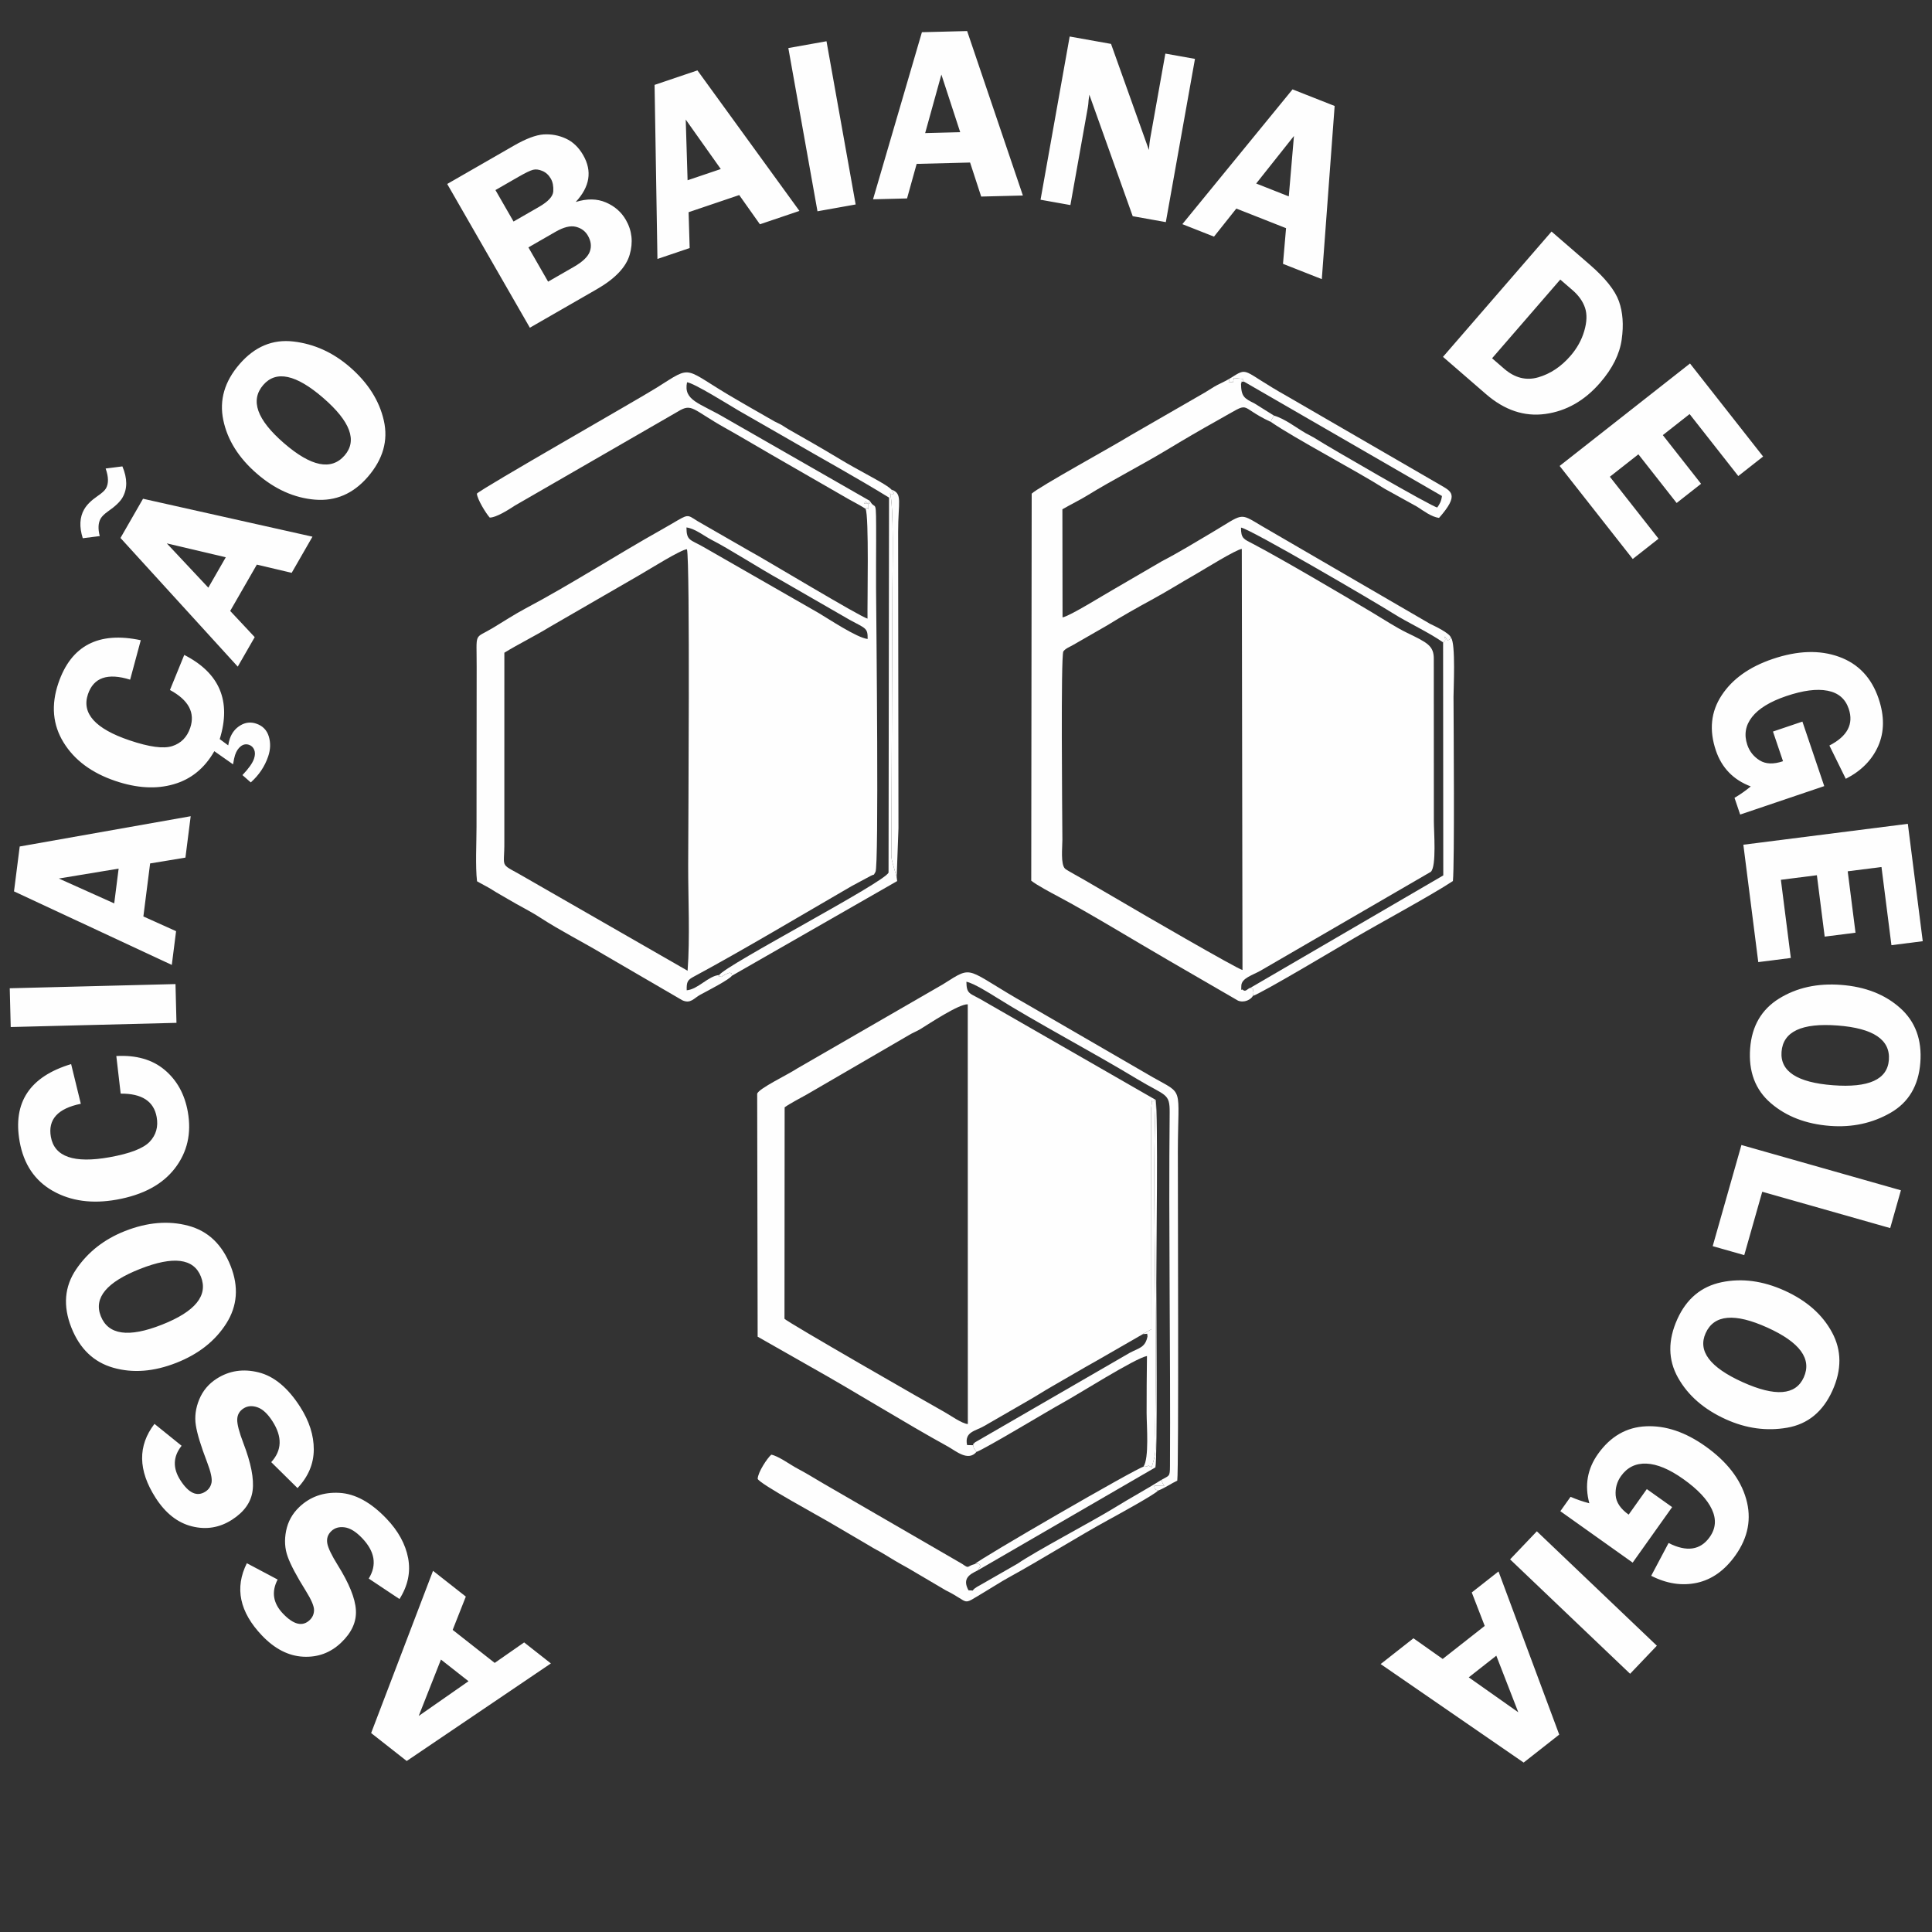 <?xml version="1.0" encoding="UTF-8"?>
<!DOCTYPE svg PUBLIC "-//W3C//DTD SVG 1.1//EN" "http://www.w3.org/Graphics/SVG/1.1/DTD/svg11.dtd">
<!-- Creator: CorelDRAW -->
<svg xmlns="http://www.w3.org/2000/svg" xml:space="preserve" width="2000px" height="2000px" version="1.1" style="shape-rendering:geometricPrecision; text-rendering:geometricPrecision; image-rendering:optimizeQuality; fill-rule:evenodd; clip-rule:evenodd"
viewBox="0 0 2000 2000"
 xmlns:xlink="http://www.w3.org/1999/xlink"
 xmlns:xodm="http://www.corel.com/coreldraw/odm/2003">
 <rect x="0" y="0" width="2000" height="2000" fill="#333333" stroke="none"/>
 <defs>
  <style type="text/css">
   <![CDATA[
    .fil1 {fill:#FEFEFE}
    .fil0 {fill:#FEFEFE;fill-rule:nonzero}
   ]]>
  </style>
 </defs>
 <g id="Camada_x0020_1">
  <path class="fil0" d="M384.2 1794.05l64.07 -167.95 33.95 26.68 -13.61 34.47 43.5 34.19 30.48 -21.22 27.68 21.76 -149.25 101 -36.82 -28.93zm100.8 -53.66l-28.53 -22.42 -23.02 58.38 51.55 -35.96zm-229.47 -122.15l31.88 16.9c-6.62,12.71 -4.77,24.46 5.52,35.26 11.01,11.55 20.24,13.77 27.69,6.67 2.98,-2.84 4.46,-6.32 4.47,-10.42 -0.02,-4.13 -2.84,-10.69 -8.51,-19.8 -9.47,-15.15 -15.71,-26.92 -18.72,-35.3 -3.05,-8.36 -3.59,-17.32 -1.67,-26.92 1.93,-9.54 6.46,-17.71 13.6,-24.52 11.21,-10.68 25.01,-15.6 41.43,-14.72 16.42,0.87 32.74,9.79 48.93,26.77 12.16,12.76 19.6,26.34 22.35,40.85 2.72,14.47 -0.26,28.57 -8.96,42.31l-31.83 -21.2c8.65,-14.06 6.4,-27.97 -6.77,-41.78 -6.36,-6.68 -12.37,-10.43 -18.05,-11.23 -5.69,-0.81 -10.33,0.48 -13.9,3.88 -3.66,3.49 -5.03,7.65 -4.21,12.55 0.82,4.84 4.44,12.36 10.75,22.52 11.83,18.94 18.14,34.44 18.88,46.59 0.77,12.13 -4.32,23.38 -15.25,33.8 -11.02,10.5 -24.15,15.38 -39.39,14.56 -15.24,-0.82 -29.44,-8.14 -42.55,-21.89 -23.26,-24.4 -28.49,-49.33 -15.69,-74.88zm-95.61 -144.24l28.07 22.65c-8.91,11.22 -9.33,23.1 -1.28,35.67 8.61,13.43 17.25,17.37 25.92,11.81 3.46,-2.22 5.58,-5.36 6.36,-9.38 0.76,-4.05 -0.75,-11.03 -4.58,-21.05 -6.41,-16.68 -10.3,-29.42 -11.67,-38.22 -1.4,-8.78 -0.23,-17.69 3.49,-26.74 3.71,-9 9.71,-16.16 18.02,-21.49 13.03,-8.36 27.51,-10.56 43.47,-6.57 15.95,3.98 30.28,15.84 42.94,35.59 9.51,14.84 14.23,29.59 14.17,44.35 -0.08,14.73 -5.69,28 -16.84,39.84l-27.22 -26.87c11.16,-12.15 11.61,-26.24 1.3,-42.31 -4.97,-7.76 -10.16,-12.59 -15.58,-14.46 -5.43,-1.87 -10.23,-1.49 -14.38,1.17 -4.26,2.73 -6.4,6.55 -6.53,11.52 -0.11,4.91 2.01,12.98 6.27,24.16 8.01,20.84 11.25,37.26 9.67,49.33 -1.55,12.05 -8.69,22.12 -21.4,30.27 -12.82,8.22 -26.63,10.51 -41.44,6.8 -14.8,-3.7 -27.36,-13.58 -37.61,-29.58 -18.2,-28.38 -18.58,-53.86 -1.15,-76.49zm78.88 -163.38c8.46,21.46 6.96,41.28 -4.52,59.4 -11.52,18.14 -28.71,31.7 -51.62,40.73 -23.3,9.19 -45.07,10.91 -65.38,5.13 -20.3,-5.78 -34.77,-19.67 -43.47,-41.73 -8.77,-22.27 -7.1,-42.34 5.07,-60.23 12.17,-17.89 29.01,-31.08 50.43,-39.52 23.14,-9.13 44.95,-10.99 65.44,-5.57 20.53,5.42 35.19,19.32 44.05,41.79zm-134.49 51.78c7.71,19.55 28.8,22.53 63.31,8.92 34.6,-13.64 48.06,-30.24 40.35,-49.79 -7.46,-18.91 -28.46,-21.56 -62.98,-7.95 -34.59,13.64 -48.13,29.91 -40.68,48.82zm-30.68 -260.86l10.03 41.08c-23.87,4.87 -34.21,16.26 -31,34.25 3.69,20.64 23.89,27.66 60.67,21.1 21.23,-3.8 35.13,-9.15 41.69,-16.12 6.55,-6.96 8.96,-15.45 7.16,-25.5 -2.92,-16.34 -15.33,-24.41 -37.26,-24.24l-4.51 -38.92c20.58,-1.11 37.29,3.66 50,14.33 12.76,10.71 20.75,25.18 24,43.38 3.98,22.33 -0.5,41.87 -13.41,58.59 -12.92,16.73 -32.99,27.51 -60.23,32.37 -25.46,4.55 -47.52,1.51 -66.19,-9.09 -18.66,-10.61 -30.07,-27.65 -34.25,-51.05 -7.24,-40.53 10.51,-67.27 53.3,-80.18zm-63.54 -78.49l171.58 -4.34 1.01 40.13 -171.58 4.34 -1.01 -40.13zm10.32 -146.76l176.99 -31.34 -5.44 42.84 -36.56 6.04 -6.98 54.88 33.86 15.24 -4.43 34.93 -163.35 -76.13 5.91 -46.46zm97.83 58.9l4.57 -35.99 -61.91 10.24 57.34 25.75zm109.21 -170.08l8.8 6.51c0.44,-2.66 0.98,-4.92 1.6,-6.75 2.09,-6.17 5.74,-10.82 11.02,-13.97 5.22,-3.12 10.72,-3.71 16.41,-1.78 6.66,2.25 10.96,6.65 12.98,13.26 1.99,6.56 1.79,13.47 -0.62,20.58 -3.53,10.44 -9.57,19.44 -18.05,26.99l-8.62 -7.59c6.46,-6.77 10.45,-12.4 11.97,-16.91 1.21,-3.57 1.29,-6.62 0.23,-9.25 -1.07,-2.58 -2.88,-4.32 -5.4,-5.17 -3,-1.02 -5.84,-0.53 -8.47,1.48 -2.62,2.01 -4.59,5.01 -5.95,9.03 -0.68,1.99 -1.35,5.2 -2.11,9.7l-19.38 -13.62c-10.04,17.61 -24.06,29.08 -42.11,34.24 -18.02,5.23 -38.14,4.08 -60.36,-3.44 -24.5,-8.29 -42.37,-21.58 -53.61,-39.87 -11.24,-18.29 -13.02,-38.73 -5.41,-61.23 13.2,-39 41.64,-53.88 85.35,-44.57l-11.01 40.83c-23.27,-7.24 -37.82,-2.24 -43.67,15.06 -6.72,19.87 7.6,35.76 42.98,47.73 20.44,6.92 35.2,8.92 44.29,5.98 9.11,-2.94 15.3,-9.22 18.58,-18.89 5.32,-15.72 -1.68,-28.77 -20.97,-39.19l14.81 -36.29c36.64,18.69 48.91,47.75 36.72,87.13zm-79.39 -248.81l175.41 39.27 -21.53 37.44 -36.06 -8.52 -27.58 47.96 25.38 27.11 -17.56 30.53 -121.4 -133.19 23.34 -40.6zm67.59 92.05l18.08 -31.46 -61.08 -14.39 43 45.85zm-88.94 -125.55c5.25,12.47 5.29,23.23 0.12,32.23 -2.5,4.35 -7.57,9.2 -15.2,14.46 -3.63,2.62 -6.13,5.08 -7.42,7.31 -2.58,4.5 -2.9,10.56 -0.94,18.16l-17.59 2.21c-3.71,-11.79 -3.23,-21.75 1.45,-29.89 2.67,-4.65 7.2,-9.17 13.67,-13.62 4.62,-3.13 7.58,-5.78 8.88,-8.05 2.89,-5.02 2.77,-11.86 -0.32,-20.61l17.35 -2.2zm253.98 10.93c-15.1,17.44 -33.36,25.29 -54.74,23.5 -21.41,-1.81 -41.39,-10.77 -60,-26.89 -18.93,-16.4 -30.54,-34.9 -34.82,-55.58 -4.27,-20.67 1.34,-39.92 16.87,-57.85 15.67,-18.09 34.23,-25.89 55.72,-23.39 21.5,2.5 40.98,11.32 58.39,26.4 18.8,16.29 30.55,34.75 35.23,55.43 4.7,20.7 -0.84,40.13 -16.65,58.38zm-108.16 -95.23c-13.76,15.89 -6.64,35.96 21.41,60.25 28.1,24.35 49.05,28.59 62.81,12.71 13.31,-15.37 5.93,-35.21 -22.11,-59.5 -28.11,-24.35 -48.8,-28.82 -62.11,-13.46zm190.42 -208.05l69.19 -39.78c12.39,-7.12 22.59,-10.96 30.59,-11.51 7.99,-0.48 15.66,0.9 22.98,4.26 7.3,3.32 13.32,9.06 18.01,17.2 9.51,16.54 6.91,32.68 -7.75,48.48 11.66,-3.64 22.08,-3.49 31.23,0.45 9.12,3.9 16.01,9.94 20.69,18.09 6.39,11.11 7.7,23.12 3.93,36.08 -3.77,12.9 -15.12,24.82 -34.08,35.72l-69.23 39.81 -85.56 -148.8zm49.94 6.31l18.73 32.57 26.24 -15.09c9.63,-5.54 14.6,-10.92 14.89,-16.18 0.31,-5.22 -0.52,-9.59 -2.53,-13.09 -2.18,-3.79 -5.08,-6.43 -8.68,-7.97 -3.67,-1.55 -6.88,-1.98 -9.76,-1.21 -2.86,0.7 -7.88,3.15 -15.13,7.31l-23.76 13.66zm34.12 59.34l20.39 35.47 26.62 -15.3c9.11,-5.24 14.63,-10.54 16.56,-15.86 1.94,-5.32 1.26,-10.81 -1.99,-16.46 -2.74,-4.76 -6.91,-7.8 -12.51,-9.19 -5.59,-1.38 -12.56,0.35 -20.93,5.16l-28.14 16.18zm174.97 -183.23l105.59 145.47 -40.91 13.84 -21.42 -30.25 -52.41 17.74 1.11 37.11 -33.36 11.29 -2.97 -180.19 44.37 -15.01zm-10.19 113.74l34.37 -11.63 -36.29 -51.2 1.92 62.83zm143.8 -143.91l30.18 168.96 -39.52 7.06 -30.17 -168.97 39.51 -7.05zm145.59 -10.55l57.71 170.24 -43.17 1.09 -11.49 -35.23 -55.31 1.4 -9.95 35.77 -35.2 0.89 50.59 -172.97 46.82 -1.19zm-43.45 105.61l36.27 -0.92 -19.48 -59.65 -16.79 60.57zm279.3 -76.8l-30.17 168.97 -34.28 -6.12 -44.9 -125.78c-0.42,2.88 -0.68,4.8 -0.76,5.74 -0.17,2.93 -0.44,5.41 -0.8,7.4l-18.05 101.12 -30.91 -5.52 30.17 -168.97 42.81 7.65 39.21 109.81c0.37,-5.03 0.79,-8.83 1.25,-11.4l15.78 -88.37 30.65 5.47zm144.59 48.74l-13.29 179.26 -40.18 -15.84 3.17 -36.92 -51.47 -20.3 -23.12 29.06 -32.76 -12.92 114.07 -139.52 43.58 17.18zm-81.22 80.28l33.75 13.31 5.34 -62.53 -39.09 49.22zm305.76 49.71l39.55 34.26c16.11,13.95 26.17,26.58 30.2,37.9 4.03,11.33 5.01,24.48 2.87,39.6 -2.11,15.08 -9.53,29.99 -22.33,44.77 -16.06,18.55 -34.99,29.33 -56.7,32.31 -21.71,2.99 -42.17,-3.85 -61.4,-20.5l-44.57 -38.61 112.38 -129.73zm9.03 49.7l-70.59 81.5 12.48 10.81c11.05,9.57 22.85,12.53 35.36,8.89 12.51,-3.63 23.62,-11.02 33.28,-22.17 6.8,-7.85 11.59,-16.46 14.3,-25.81 2.74,-9.31 3.01,-17.3 0.81,-23.92 -2.21,-6.62 -6.51,-12.73 -12.86,-18.24l-12.78 -11.06zm184.28 203.4l-50.4 -64.14 -27.72 21.78 39.59 50.39 -25.29 19.87 -39.59 -50.38 -29.54 23.21 50.4 64.14 -26.71 20.99 -75.68 -96.31 134.96 -106.05 75.68 96.31 -25.7 20.19zm88.97 320.99l-87.02 29.44 -5.86 -17.31c5.67,-3.32 11.31,-7.26 16.83,-11.8 -18.01,-6.81 -30.04,-19.22 -36.12,-37.18 -7.17,-21.2 -5.16,-40.27 6.01,-57.18 11.15,-16.95 28.74,-29.46 52.79,-37.6 25.88,-8.76 48.77,-9.48 68.76,-2.21 19.96,7.23 33.59,21.69 40.89,43.26 6.13,18.12 5.99,34.42 -0.36,48.97 -6.41,14.53 -17.6,25.88 -33.62,34.06l-16.96 -34.47c18.67,-9.57 25.33,-22.28 20,-38.05 -3.51,-10.36 -10.82,-16.58 -21.95,-18.69 -11.14,-2.17 -25.36,-0.3 -42.71,5.57 -16.7,5.65 -28.48,12.85 -35.36,21.56 -6.87,8.71 -8.54,18.38 -4.96,28.94 2.32,6.86 6.61,12.2 12.87,16.11 6.28,3.85 14.3,4.12 24.09,0.81l-10.39 -30.71 30.47 -10.31 22.6 66.79zm69.56 164.67l-10.29 -80.92 -34.97 4.44 8.08 63.57 -31.91 4.05 -8.08 -63.56 -37.27 4.73 10.29 80.92 -33.7 4.29 -15.44 -121.52 170.27 -21.63 15.44 121.51 -32.42 4.12zm-146.25 106.72c1.75,-23.01 11.75,-40.18 29.98,-51.48 18.28,-11.3 39.68,-16 64.22,-14.13 24.98,1.9 45.32,9.85 61.07,23.91 15.74,14.06 22.7,32.87 20.9,56.52 -1.81,23.86 -12.08,41.19 -30.83,51.98 -18.76,10.78 -39.66,15.3 -62.63,13.56 -24.8,-1.89 -45.24,-9.72 -61.31,-23.55 -16.11,-13.83 -23.23,-32.73 -21.4,-56.81zm143.61 12.08c1.59,-20.95 -16.09,-32.83 -53.08,-35.65 -37.08,-2.82 -56.43,6.25 -58.03,27.2 -1.54,20.27 16.21,31.82 53.2,34.63 37.08,2.82 56.36,-5.91 57.91,-26.18zm-131.08 136.44l-18.63 65.6 -32.67 -9.28 29.74 -104.71 165.1 46.89 -11.1 39.12 -132.44 -37.62zm-87.88 131.82c9.5,-21.03 24.76,-33.76 45.76,-38.15 21.04,-4.37 42.75,-1.48 65.18,8.66 22.82,10.32 39.22,24.75 49.22,43.34 10,18.59 10.11,38.65 0.34,60.26 -9.86,21.81 -25.42,34.58 -46.74,38.32 -21.31,3.73 -42.5,0.83 -63.49,-8.65 -22.67,-10.25 -39.19,-24.6 -49.57,-43.08 -10.42,-18.5 -10.65,-38.7 -0.7,-60.7zm130.83 60.41c8.66,-19.15 -3.9,-36.35 -37.7,-51.63 -33.89,-15.32 -55.18,-13.42 -63.83,5.73 -8.38,18.53 4.36,35.44 38.16,50.72 33.88,15.32 54.99,13.71 63.37,-4.82zm-177.1 191.7l-74.87 -53.24 10.59 -14.89c6.01,2.64 12.51,4.9 19.43,6.71 -5.04,-18.58 -2.04,-35.61 8.94,-51.06 12.98,-18.24 29.6,-27.78 49.85,-28.65 20.27,-0.9 40.72,6.02 61.41,20.73 22.27,15.83 36.27,33.95 42.1,54.4 5.84,20.42 2.12,39.93 -11.07,58.49 -11.09,15.59 -24.38,25.03 -39.89,28.42 -15.53,3.33 -31.28,0.91 -47.3,-7.27l17.98 -33.95c18.7,9.52 32.9,7.46 42.55,-6.1 6.34,-8.91 7.09,-18.48 2.28,-28.74 -4.78,-10.3 -14.63,-20.72 -29.56,-31.34 -14.36,-10.21 -27.1,-15.53 -38.19,-16 -11.09,-0.46 -19.89,3.85 -26.36,12.94 -4.2,5.91 -6,12.52 -5.5,19.87 0.56,7.35 5.04,14.01 13.46,20l18.79 -26.43 26.22 18.65 -40.86 57.46zm-2.65 115.07l-124.23 -118.43 27.7 -29.06 124.23 118.44 -27.7 29.05zm-110.2 91.91l-148.03 -101.96 33.96 -26.69 30.27 21.38 43.5 -34.18 -13.41 -34.63 27.68 -21.76 62.86 168.9 -36.83 28.94zm-28.3 -110.63l-28.53 22.42 51.28 36.17 -22.75 -58.59z"/>
  <g id="_1606496084576">
   <path class="fil1" d="M1100.7 674.43c2.59,-3.47 6.69,-4.64 10.78,-7.11l34.75 -19.98c14.19,-8.81 31.51,-18.64 45.99,-26.48 15.36,-8.33 30.42,-17.78 45.92,-26.64 8.32,-4.77 40.94,-25.1 47.36,-26.01l0.73 435.95c-5.22,-0.97 -110.11,-61.82 -122.71,-69.33 -13.97,-8.32 -27.56,-15.91 -41.12,-23.98 -3.28,-1.95 -17.89,-9.83 -19.76,-11.51 -4.93,-4.42 -2.82,-22.49 -2.87,-30.13 -0.18,-30.63 -1.69,-186.65 0.93,-194.78zm172.07 -282.41c-4.98,3 -7.4,3.83 -12.64,6.54 -4.09,2.11 -8.48,5.24 -12.98,7.84l-76.98 44.37c-17.02,10.62 -95.29,53.49 -102.16,60.25l-0.47 400.68c5.83,4.64 21.2,12.81 28.37,16.61 31.13,16.49 80.6,46.68 114.34,66.19l71.35 41.35c6.5,2.59 13.32,-1.1 15.41,-4.9 0.76,-3.71 0.72,-3.21 0.36,-4.81 -1.19,-5.39 0.9,-1.07 -2.76,-3.66 -3.46,0.93 -5.04,4.96 -8.19,2.09 -1.47,-1.34 -1.63,3.28 -1.41,-4.12 0.23,-7.96 11.53,-10.84 20.13,-15.75l176.05 -102.21c6.04,-5.68 3.11,-42.03 3.14,-52.52l-0.07 -167.35c0.25,-14.23 -6.66,-17.34 -27.88,-27.64 -11.17,-5.42 -23.95,-13.8 -35.5,-20.72 -30.06,-18.01 -95.34,-56.41 -124.07,-71.4 -9.13,-4.76 -12.25,-5.4 -12.12,-16.7 9.01,0.97 139.16,77.27 157.59,88.9 15.33,9.68 36.23,19.17 51.61,29.89 3.72,-2.75 1.65,-2.48 1.85,-6.11 2.75,4.43 2.46,5.36 6.38,1.48 -1.14,-4.89 -17.19,-12.33 -21.77,-14.56l-174.93 -101.69c-23.25,-13.87 -17.65,-12.4 -51.89,7.8 -15.53,9.17 -33.68,20.28 -50.73,29.09l-50.56 29.46c-7.76,4.27 -44.58,27.34 -52.3,28.69l-0.16 -111.94c8.19,-4.7 18.83,-9.96 26.82,-14.91 23.12,-14.32 55.76,-31.14 80.94,-46.33 18.25,-11 34.26,-20.41 53.35,-31.04 37.05,-20.62 18.5,-14.84 54.75,1.91 0.83,-2.84 -0.16,-0.43 1.21,-3.36 0.18,-0.36 1.75,-2.77 2.02,-3.18l-20.24 -12.65c-10.5,-5.2 -13.79,-6.94 -13.94,-20.58 2.14,-1.82 -2.5,-2.25 3.44,-1.77 -4.61,-1.68 4.05,-2.67 -6.37,-3.48 -6.12,-0.47 -3.65,-1.77 -5.48,4.2 -5.06,-1.98 -4.93,3.22 -3.51,-3.96z"/>
   <path class="fil1" d="M812.25 1146.3c5.68,-4.08 16.08,-9.43 23.24,-13.46l105.76 -61.5c3.68,-2.28 7.88,-3.77 11.63,-6.08 8.69,-5.34 39.9,-26.12 48.94,-25.6l0.08 434.5c-5.9,-0.23 -18.85,-9.5 -24.55,-12.63 -13.73,-7.55 -164.42,-93.98 -165.26,-96.37l0.16 -218.86zm198.59 356.71c-2.9,-4.62 -2.22,-1.52 -3.45,-6.94l-6.26 -0.13c-2.98,-13.92 8.69,-14.41 17.78,-19.78l46.89 -27.07c8.45,-4.83 14.96,-9.17 23.16,-13.84 16.56,-9.43 31.11,-18.19 46.96,-27.02l47.17 -27.14c0.43,-0.33 1.12,-1.24 1.41,-0.85l3.69 -2.15c2,-1.11 1.74,-0.95 3.78,-2.08l-0.28 -228.57c2.04,-15.71 -1.75,-3.41 4.7,-8.82 -3.64,83.91 0.66,199.4 -0.01,290.11 -0.12,15.8 -0.37,31.59 -0.5,47.37 -0.21,24.8 2.19,24.39 -3.75,42.88 -6.76,-3.55 0.5,-0.97 -8.49,-0.59 -6.5,1.02 -171,96.18 -174.56,100.74 7.02,-0.98 2.24,-1.27 6.29,2.02 -1.03,1.19 -1.78,2.46 -3.4,4.6l184.09 -106.72c2.26,-10.61 0.96,-165.87 0.94,-190.95 -0.02,-28.66 1.97,-174.33 -0.61,-189.47l-176.67 -101.49c-15.55,-9.49 -19.15,-6.91 -19.32,-20.8 7.13,1.22 24.64,12.19 31.19,16.3 41.07,25.77 99.34,56.46 145.24,84.21 30.13,18.22 34.19,14.3 33.99,35.06 -1.17,120.89 0.96,244.65 0.33,365.76 -0.06,11.34 -0.79,9.65 -8.31,14 0.62,3 -1.01,1.29 2.42,6.61l-9.35 -0.26c-0.24,0.03 -0.67,0.14 -0.99,0.28 0.54,3.79 0.31,3.08 3.81,4.85 7.77,-3.07 13.83,-7.57 19.97,-10.35 1.66,-12.18 0.5,-306 0.6,-340.88 0.2,-68.46 6.77,-58.13 -26.03,-76.77l-129.36 -74.98c-66.6,-37.51 -54.73,-42.04 -87.77,-21.21l-151.03 87.22c-9.63,6.38 -39.93,20.76 -41.28,26.1l0.48 251.48 56.51 32.13c44.51,24.95 96.06,57.2 140.45,81.6 8.17,4.5 20.84,15.81 29.57,5.54z"/>
   <path class="fil1" d="M522.11 675.69c14.96,-9.19 31.9,-17.42 47.19,-26.81l93.75 -54.2c8.69,-4.97 41.91,-25.88 48.08,-26.1 3.36,12.19 1.32,289.75 1.27,327.28 -0.04,34.52 1.97,75.28 -0.61,109.05l-164.6 -94.51c-32.06,-19.07 -24.72,-8.21 -25.1,-39.71l0.02 -195zm286.03 -75.2l71.37 41.12c17.08,9.25 18.75,8.44 18.68,19.84 -10.79,-0.98 -41.05,-21.16 -50.45,-26.69l-119.37 -68.44c-13.82,-7.95 -17.7,-6.26 -17.76,-20.32 9.14,1.23 18.82,9.23 26.45,13.08 16.59,8.36 51.22,30.53 71.08,41.41zm87.87 -73.84c3.74,7.14 1.75,97.13 2.04,113.74 -7.82,-1.92 -106.98,-61.9 -122.93,-70.44l-52.72 -30.31c-13.43,-8.32 -7.88,-8 -37.58,8.67 -46.21,25.91 -94.82,57.23 -140.43,81.36 -11.73,6.21 -23.83,14.18 -34.47,20.54 -19.63,11.73 -16.39,3.08 -16.48,39.9l-0.14 165.78c-0.01,16.42 -1.27,40.94 0.52,56.4 4.75,2.85 10.77,5.65 15.92,8.96 5.3,3.41 11.02,6.44 16.7,9.84 11.48,6.88 21.57,11.57 32.95,18.94 21.3,13.81 43.45,24.85 65.51,38.04l81.48 47.43c8.69,3.87 11.84,-2.17 18.68,-5.84 7.56,-4.06 29.82,-15.5 32.63,-19.58 -0.82,-4.99 0.67,-1.32 -2.18,-3.21 -3.96,1.31 -5.21,1.95 -8.87,4.44 -6.23,-2.61 -1.1,1.01 -2.11,-1.99 -11.39,0.97 -21.85,14.81 -33.64,15.82 -0.29,-8.97 1.07,-10.77 7.3,-14.12 51.07,-27.49 112.37,-64.18 163.63,-93.84l19.27 -10.34c5.52,-2.82 2.31,0.46 5.2,-4.28 3.62,-6.03 0.91,-252.66 0.61,-293.87 -0.12,-16.27 0.07,-32.57 0.08,-48.84 0.03,-48.97 -0.11,-29.79 -6.49,-41.33 -3.83,3.41 5.48,2.84 -5.91,2.84 1.97,-3.88 1.84,-1.02 4.43,0.01 0,11.91 0.55,1.4 -3,5.28z"/>
   <path class="fil1" d="M896.01 526.65c3.55,-3.88 3,6.63 3,-5.28 -2.59,-1.03 -2.46,-3.89 -4.43,-0.01 11.39,0 2.08,0.57 5.91,-2.84l-149.62 -85.72c-26.82,-15.83 -43.51,-17.98 -39.65,-37.07 7.34,0.81 43.59,23.54 53.33,29.26l51.74 29.69c34.5,20.08 69.05,38.91 104.04,60.42l-0.51 388.16c-3.1,9.7 -167.59,95.19 -175.29,106.06 1.01,3 -4.12,-0.62 2.11,1.99 3.66,-2.49 4.91,-3.13 8.87,-4.44 2.85,1.89 1.36,-1.78 2.18,3.21l171.06 -98 -0.52 -4.03c-7.51,-26.65 -5.15,-13.19 -5.4,-46.24l0.98 -253.12c0.11,-20.09 1.63,-85.26 -2.6,-98.85 0.89,3.67 3.32,1.7 4.24,1.03l-2.75 -4.09c-3.06,-3.78 -20.43,-12.93 -25.69,-15.86 -9.76,-5.42 -18,-9.85 -27.45,-15.56 -17.8,-10.74 -36.37,-21.37 -53.42,-31.01 -2.7,-1.54 -4.74,-3.09 -7.26,-4.55 -2.43,-1.41 -4.65,-2.21 -6.9,-3.44 -4.49,-2.44 -9.63,-5.58 -13.16,-7.54 -8.84,-4.9 -17.73,-10.22 -26.25,-15.12 -57.1,-32.91 -43.8,-36.94 -82.7,-12.43 -19.38,12.21 -180.9,104.11 -186.2,109.73 0.37,5.87 9.44,20.56 13.29,24.8 6.93,0.07 21.02,-9.12 25.78,-12.27l168.97 -97.48c14.8,-9.12 14.98,-2.08 49.14,17.05 17.21,9.64 30.15,17.47 47.88,27.69l73.21 42.15c8.41,5.12 15.97,8.55 24.07,13.71z"/>
   <path class="fil1" d="M1198.73 1543.13c-3.5,-1.77 -3.27,-1.06 -3.81,-4.85 0.32,-0.14 0.75,-0.25 0.99,-0.28l9.35 0.26c-3.43,-5.32 -1.8,-3.61 -2.42,-6.61 -16.34,10.22 -32.63,18.97 -49.94,29.66 -22.05,13.61 -80.77,44.46 -99.46,57.36l-37.59 21.55c-14.81,7.75 -3.71,6.26 -13.27,6.08 -6.76,-12.39 1.29,-16.56 9.39,-20.55 1.62,-2.14 2.37,-3.41 3.4,-4.6 -4.05,-3.29 0.73,-3 -6.29,-2.02 -8.73,2.24 -5.2,5.3 -13.05,-0.19l-144.33 -83.58c-9.09,-5.35 -17.7,-10.67 -26.24,-15.15 -7.22,-3.79 -19.7,-13.01 -27.04,-14.35 -4.32,3.77 -13.92,18.39 -14.07,25.01 1.5,5.08 65.18,39.42 77.93,47.13l38.21 22.41c4.32,2.82 9.17,5.03 13.2,7.52 8.37,5.18 16.92,10.26 26.22,15.32l39.08 23.03c26.52,13.11 15.37,16.41 39.15,2.35 8.55,-5.05 17.91,-11.17 25.92,-15.56 34.93,-19.17 71.86,-42.53 104.11,-60.11 4.15,-2.27 47.41,-25.87 50.56,-29.83z"/>
   <path class="fil1" d="M1493.89 664.95l0.19 241.27 -199.47 116.26c3.66,2.59 1.57,-1.73 2.76,3.66 0.36,1.6 0.4,1.1 -0.36,4.81 9.59,-3.03 93.89,-53.4 104.84,-59.81 27.77,-16.25 80.34,-44.6 102.2,-59.09 1.8,-18.99 0.74,-160.61 0.62,-190.86 -0.02,-6.96 2.36,-55.5 -2.55,-60.87 -3.92,3.88 -3.63,2.95 -6.38,-1.48 -0.2,3.63 1.87,3.36 -1.85,6.11z"/>
   <path class="fil1" d="M1272.77 392.02c-1.42,7.18 -1.55,1.98 3.51,3.96 1.83,-5.97 -0.64,-4.67 5.48,-4.2 10.42,0.81 1.76,1.8 6.37,3.48l204.58 118.2c-0.71,5.51 -2.28,8.19 -4.86,11.9 -5.68,-0.78 -113.15,-63.07 -125.39,-70.94 -4.12,-2.65 -6.78,-3.68 -10.51,-5.81 -9.91,-5.68 -21.9,-15.19 -33.08,-18.35 -0.27,0.41 -1.84,2.82 -2.02,3.18 -1.37,2.93 -0.38,0.52 -1.21,3.36 25.42,17.51 88.23,50.37 117.97,69.29l33.31 18.42c7.03,4.52 14.64,10.46 22.74,11.65 21.68,-24.51 12.33,-27.58 1.23,-34.17l-158.31 -91.72c-49.15,-27.56 -39.07,-31.01 -59.81,-18.25z"/>
   <path class="fil1" d="M1183.09 1381.09c8.4,-0.58 2.87,-0.83 4.91,1.76 -2.21,12.19 -8.54,12.32 -18.43,17.55l-160.2 92.68c-3.83,3.55 -1.31,0.87 -1.98,2.99 1.23,5.42 0.55,2.32 3.45,6.94 9.01,-3.16 76.3,-43.79 88.22,-50.25 16.65,-9.03 75.78,-46.66 88.28,-49.04 -0.24,19.67 -0.41,39.27 -0.37,59.06 0.02,12.58 2.83,46.91 -3.33,55.61 8.99,-0.38 1.73,-2.96 8.49,0.59 5.94,-18.49 3.54,-18.08 3.75,-42.88 0.13,-15.78 0.38,-31.57 0.5,-47.37 0.67,-90.71 -3.63,-206.2 0.01,-290.11 -6.45,5.41 -2.66,-6.89 -4.7,8.82l0.28 228.57c-2.04,1.13 -1.78,0.97 -3.78,2.08l-3.69 2.15c-0.29,-0.39 -0.98,0.52 -1.41,0.85z"/>
   <path class="fil1" d="M928.23 908.05l1.86 -50.68c-0.05,-16.78 -0.05,-33.55 -0.06,-50.33l-0.29 -256.07c-0.03,-31.71 5.02,-39.99 -7.04,-44.19l2.75 4.09c-0.92,0.67 -3.35,2.64 -4.24,-1.03 4.23,13.59 2.71,78.76 2.6,98.85l-0.98 253.12c0.25,33.05 -2.11,19.59 5.4,46.24z"/>
  </g>
 </g>
</svg>
